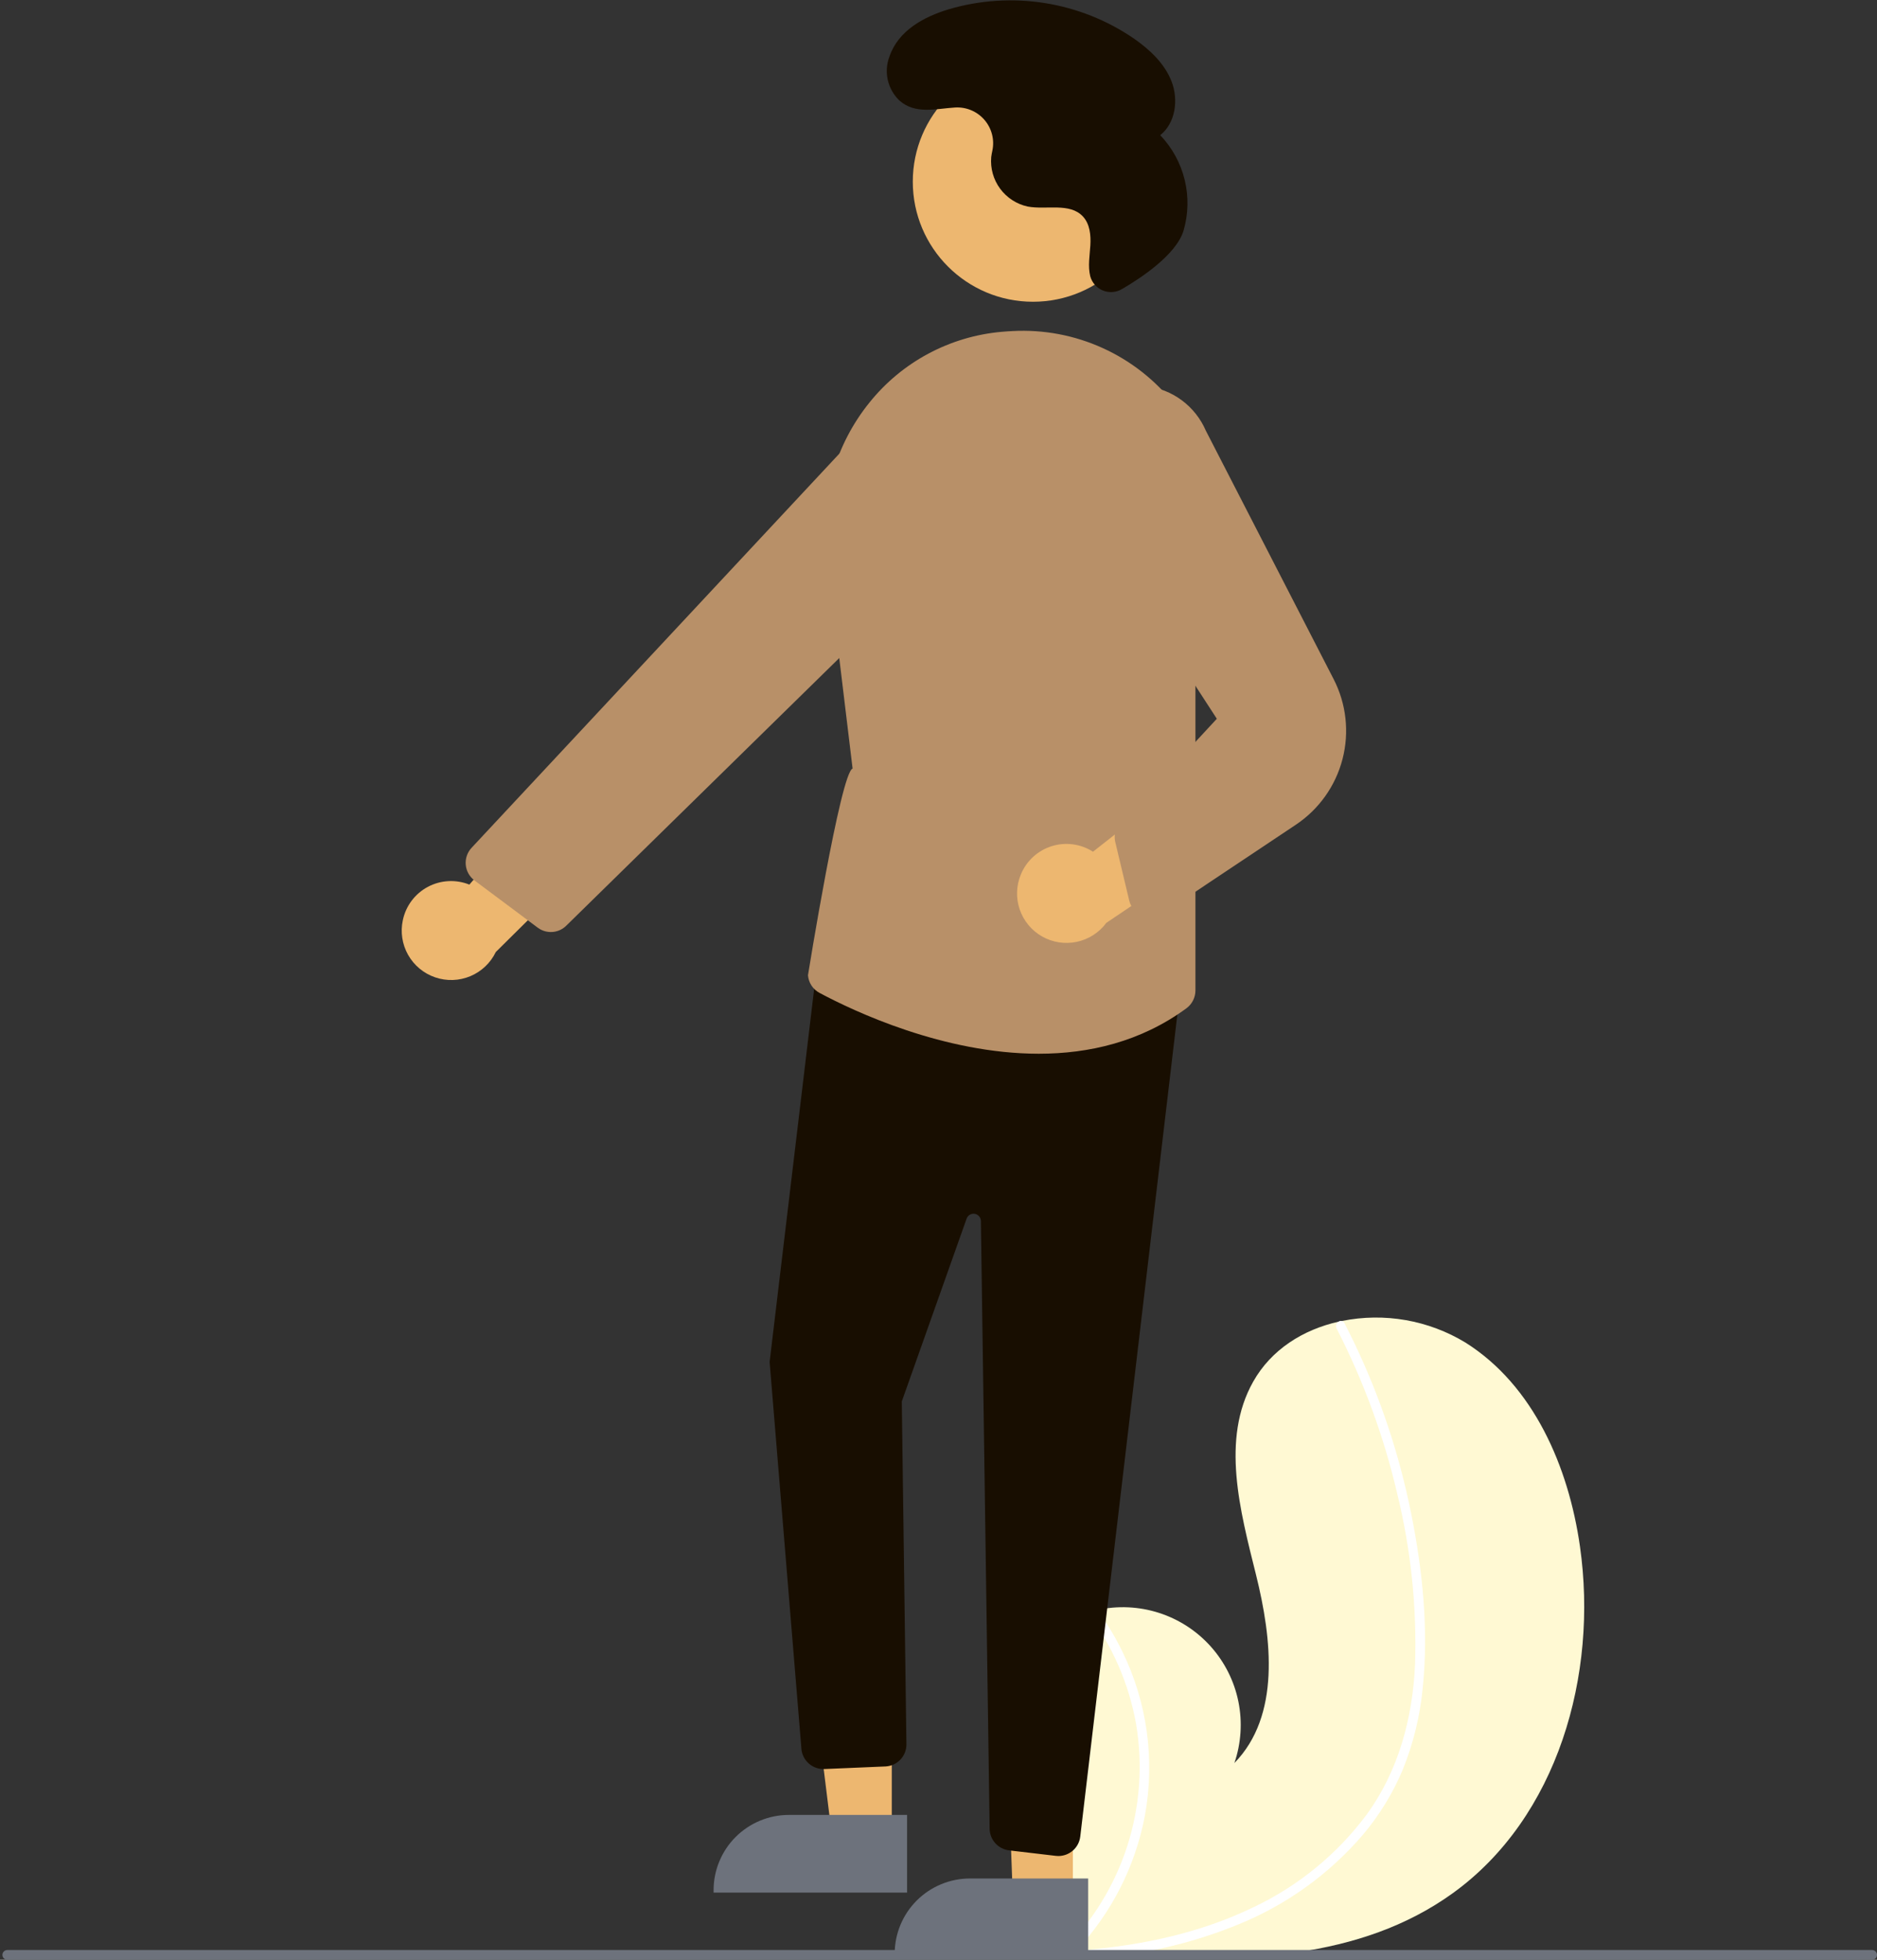 <svg width="319" height="333" viewBox="0 0 319 333" fill="none" xmlns="http://www.w3.org/2000/svg">
<rect x="0" y="0" width="319" height="333" fill="#333333" stroke="none"/>
<path d="M246.871 321.707C231.15 333.018 210.775 333.586 191.081 332.196C188.331 332.002 185.6 331.775 182.895 331.53C182.879 331.525 182.857 331.527 182.841 331.523C182.711 331.51 182.58 331.498 182.456 331.491C181.898 331.438 181.339 331.386 180.786 331.334L180.917 331.583L181.327 332.355C181.179 332.097 181.032 331.844 180.885 331.585C180.841 331.507 180.793 331.43 180.75 331.352C175.648 322.486 170.588 313.294 169.297 303.169C167.963 292.661 171.712 280.762 180.973 275.596C182.188 274.921 183.474 274.383 184.808 273.993C185.362 273.824 185.923 273.688 186.491 273.567C189.964 272.797 193.58 272.965 196.967 274.053C200.354 275.141 203.39 277.11 205.762 279.759C208.135 282.407 209.758 285.638 210.465 289.12C211.172 292.603 210.938 296.21 209.786 299.572C217.638 291.531 216.173 278.488 213.464 267.586C210.751 256.685 207.465 244.555 212.985 234.763C216.053 229.313 221.449 225.932 227.504 224.57C227.69 224.53 227.875 224.49 228.061 224.455C235.276 222.996 242.776 224.308 249.064 228.13C260.642 235.417 266.588 249.232 268.518 262.765C271.628 284.542 264.746 308.845 246.871 321.707Z" fill="#FFF9D3"/>
<path d="M241.796 286.797C241.339 291.601 240.184 296.312 238.366 300.783C236.691 304.739 234.432 308.422 231.666 311.712C225.915 318.434 218.632 323.678 210.429 327.004C204.225 329.542 197.724 331.286 191.081 332.196C188.331 332.002 185.601 331.775 182.896 331.53C182.879 331.525 182.858 331.527 182.841 331.523C182.711 331.51 182.581 331.498 182.456 331.491C181.898 331.438 181.339 331.386 180.786 331.334L180.917 331.583L181.327 332.355C181.18 332.097 181.032 331.844 180.885 331.585C180.842 331.507 180.793 331.43 180.75 331.352C185.73 326.397 189.448 320.322 191.593 313.637C193.738 306.951 194.247 299.849 193.077 292.927C191.853 286.053 189.02 279.565 184.809 273.992C185.362 273.824 185.924 273.688 186.492 273.567C188.092 275.753 189.496 278.075 190.687 280.507C194.961 289.181 196.324 298.999 194.575 308.507C192.95 317.111 188.9 325.073 182.901 331.459C183.427 331.422 183.957 331.379 184.476 331.332C194.307 330.5 204.117 328.39 213.034 324.067C220.656 320.461 227.273 315.039 232.302 308.278C237.702 300.84 240.082 291.894 240.49 282.801C240.805 273.005 239.777 263.211 237.435 253.693C235.163 243.988 231.711 234.597 227.155 225.729C227.053 225.528 227.033 225.296 227.098 225.08C227.163 224.864 227.308 224.681 227.504 224.57C227.668 224.46 227.868 224.418 228.062 224.455C228.156 224.48 228.244 224.526 228.319 224.59C228.393 224.654 228.452 224.733 228.492 224.823C229.054 225.918 229.605 227.015 230.136 228.123C234.555 237.356 237.808 247.101 239.821 257.135C241.775 266.815 242.819 276.94 241.796 286.797Z" fill="white"/>
<path d="M68.462 156.356C68.712 155.16 69.221 154.034 69.953 153.056C70.686 152.078 71.624 151.273 72.703 150.696C73.781 150.12 74.972 149.787 76.193 149.72C77.414 149.653 78.635 149.855 79.77 150.31L99.284 127.917L103.428 142.778L84.262 161.764C83.37 163.617 81.828 165.079 79.928 165.872C78.029 166.665 75.904 166.735 73.957 166.068C72.009 165.402 70.374 164.045 69.361 162.255C68.349 160.465 68.028 158.366 68.462 156.356Z" fill="#EDB770"/>
<path d="M175.561 51.273C186.845 51.273 195.992 42.138 195.992 30.869C195.992 19.601 186.845 10.466 175.561 10.466C164.278 10.466 155.131 19.601 155.131 30.869C155.131 42.138 164.278 51.273 175.561 51.273Z" fill="#EDB770"/>
<path d="M151.559 311.711L141.362 311.71L136.51 272.428L151.562 272.428L151.559 311.711Z" fill="#EDB770"/>
<path d="M154.16 321.584L121.277 321.582V321.167C121.277 319.488 121.608 317.826 122.252 316.276C122.895 314.725 123.837 313.316 125.026 312.129C126.214 310.942 127.625 310.001 129.178 309.358C130.731 308.716 132.395 308.385 134.076 308.385H134.077L154.16 308.386L154.16 321.584Z" fill="#6D727C"/>
<path d="M182.336 322.51L172.139 322.51L170.727 284.166L182.339 283.228L182.336 322.51Z" fill="#EDB770"/>
<path d="M184.937 332.383L152.055 332.382V331.966C152.055 330.288 152.386 328.626 153.029 327.075C153.672 325.524 154.615 324.115 155.803 322.928C156.992 321.741 158.403 320.8 159.956 320.158C161.508 319.515 163.173 319.185 164.853 319.185H164.854L184.938 319.186L184.937 332.383Z" fill="#6D727C"/>
<path d="M179.438 315.342L171.496 314.408C170.596 314.3 169.765 313.87 169.157 313.197C168.549 312.525 168.206 311.655 168.191 310.749L166.703 207.459C166.698 207.167 166.591 206.885 166.4 206.664C166.209 206.443 165.946 206.295 165.657 206.248C165.368 206.2 165.072 206.256 164.82 206.405C164.568 206.554 164.377 206.786 164.279 207.062L153.261 238.13L154.049 296.364C154.062 297.326 153.704 298.255 153.049 298.959C152.394 299.664 151.492 300.089 150.531 300.146L140.164 300.586C139.215 300.64 138.282 300.334 137.55 299.729C136.818 299.124 136.342 298.266 136.217 297.326L130.802 231.449L130.799 231.408L139.015 162.609L200.722 167.067L183.592 312.068C183.484 312.976 183.046 313.813 182.362 314.421C181.677 315.029 180.793 315.366 179.877 315.368C179.73 315.368 179.584 315.359 179.438 315.342Z" fill="#180E01"/>
<path d="M139.277 168.707C138.723 168.412 138.253 167.982 137.911 167.456C137.568 166.931 137.364 166.327 137.318 165.702C137.318 165.702 142.867 131.24 144.901 130.594L140.452 93.74C139.919 89.245 140.29 84.689 141.545 80.34C142.799 75.99 144.91 71.935 147.756 68.412C150.495 64.993 153.9 62.165 157.765 60.097C161.63 58.029 165.874 56.765 170.241 56.381C170.863 56.325 171.481 56.282 172.096 56.253C177.361 55.971 182.616 56.963 187.414 59.144C192.213 61.326 196.413 64.632 199.658 68.781C203.024 72.967 205.327 77.902 206.373 83.168C207.419 88.433 207.175 93.873 205.663 99.025L203.168 107.697V168.303C203.165 168.894 203.024 169.477 202.755 170.004C202.486 170.531 202.097 170.988 201.619 171.338C193.849 177.032 185.069 179.046 176.535 179.046C160.389 179.046 145.128 171.836 139.277 168.707Z" fill="#b89068"/>
<path d="M91.373 157.617L80.641 149.602C80.219 149.288 79.869 148.888 79.613 148.43C79.357 147.971 79.2 147.464 79.154 146.941C79.107 146.418 79.171 145.892 79.341 145.395C79.512 144.898 79.785 144.443 80.144 144.059L144.08 75.547C146.132 73.367 148.9 71.994 151.879 71.677C154.859 71.361 157.853 72.122 160.318 73.823L160.319 73.823C161.821 74.869 163.074 76.232 163.988 77.817C164.902 79.401 165.456 81.168 165.609 82.99C165.761 84.813 165.51 86.647 164.873 88.361C164.235 90.075 163.227 91.628 161.92 92.909L96.236 157.291C95.659 157.863 94.911 158.229 94.105 158.336C93.3 158.442 92.482 158.282 91.776 157.88C91.636 157.801 91.502 157.713 91.373 157.617Z" fill="#b89068"/>
<path d="M173.514 148.546C173.983 147.418 174.694 146.406 175.597 145.583C176.5 144.759 177.573 144.143 178.74 143.778C179.907 143.413 181.14 143.308 182.352 143.471C183.564 143.633 184.725 144.059 185.754 144.719L209.117 126.365L210.406 141.737L188.023 156.809C186.799 158.463 185.011 159.611 182.996 160.035C180.982 160.46 178.881 160.132 177.093 159.113C175.305 158.095 173.953 156.456 173.293 154.509C172.633 152.561 172.712 150.439 173.514 148.546Z" fill="#EDB770"/>
<path d="M194.427 155.711C193.808 155.519 193.251 155.169 192.81 154.695C192.369 154.222 192.059 153.641 191.912 153.012L189.552 143.113C189.379 142.41 189.417 141.672 189.661 140.991C189.905 140.309 190.345 139.715 190.925 139.281L206.803 122.131L183.447 86.165C181.679 83.991 180.683 81.293 180.613 78.494C180.544 75.694 181.405 72.951 183.063 70.692C184.384 68.892 186.158 67.473 188.206 66.579C190.253 65.684 192.501 65.346 194.721 65.599C196.942 65.851 199.056 66.686 200.85 68.017C202.643 69.348 204.053 71.129 204.935 73.179L226.649 115.388C228.808 119.582 229.346 124.422 228.162 128.986C226.977 133.551 224.153 137.521 220.227 140.139L198.036 154.943C197.357 155.55 196.477 155.886 195.565 155.887C195.179 155.887 194.795 155.827 194.427 155.711Z" fill="#b89068"/>
<path d="M190.7 49.109C190.219 49.398 189.677 49.572 189.118 49.618C188.558 49.664 187.996 49.581 187.473 49.375C186.951 49.169 186.483 48.846 186.106 48.43C185.729 48.015 185.453 47.518 185.299 46.979L185.286 46.928C184.87 45.23 185.199 43.453 185.306 41.709C185.414 39.965 185.232 38.05 184.036 36.774C181.807 34.396 177.869 35.684 174.66 35.097C172.781 34.688 171.114 33.609 169.973 32.062C168.832 30.516 168.295 28.606 168.461 26.692C168.505 26.33 168.575 25.966 168.653 25.603C168.848 24.683 168.828 23.731 168.593 22.82C168.358 21.91 167.914 21.066 167.298 20.355C166.681 19.644 165.908 19.086 165.039 18.724C164.17 18.362 163.228 18.206 162.289 18.268C159.05 18.471 155.559 19.469 152.865 17.087C151.878 16.147 151.189 14.938 150.885 13.61C150.582 12.281 150.676 10.893 151.158 9.618C152.664 5.198 156.978 2.865 161.251 1.573C166.537 0.017 172.104 -0.343 177.547 0.519C182.99 1.381 188.172 3.443 192.716 6.556C195.43 8.445 197.968 10.823 199.137 13.913C200.306 17.004 199.771 20.913 197.183 22.971C199.209 25.09 200.641 27.704 201.337 30.55C202.033 33.396 201.967 36.375 201.147 39.188C199.886 43.325 193.781 47.317 190.7 49.109Z" fill="#180E01"/>
<path d="M318.999 332.169C318.999 332.389 318.911 332.6 318.755 332.756C318.599 332.912 318.388 332.999 318.168 333H1.244C1.023 333 0.812 332.912 0.656 332.757C0.5 332.601 0.412 332.39 0.412 332.169C0.412 331.949 0.5 331.738 0.656 331.582C0.812 331.426 1.023 331.339 1.244 331.339H318.168C318.388 331.339 318.599 331.427 318.755 331.583C318.911 331.738 318.999 331.949 318.999 332.169Z" fill="#6D727C"/>
</svg>
